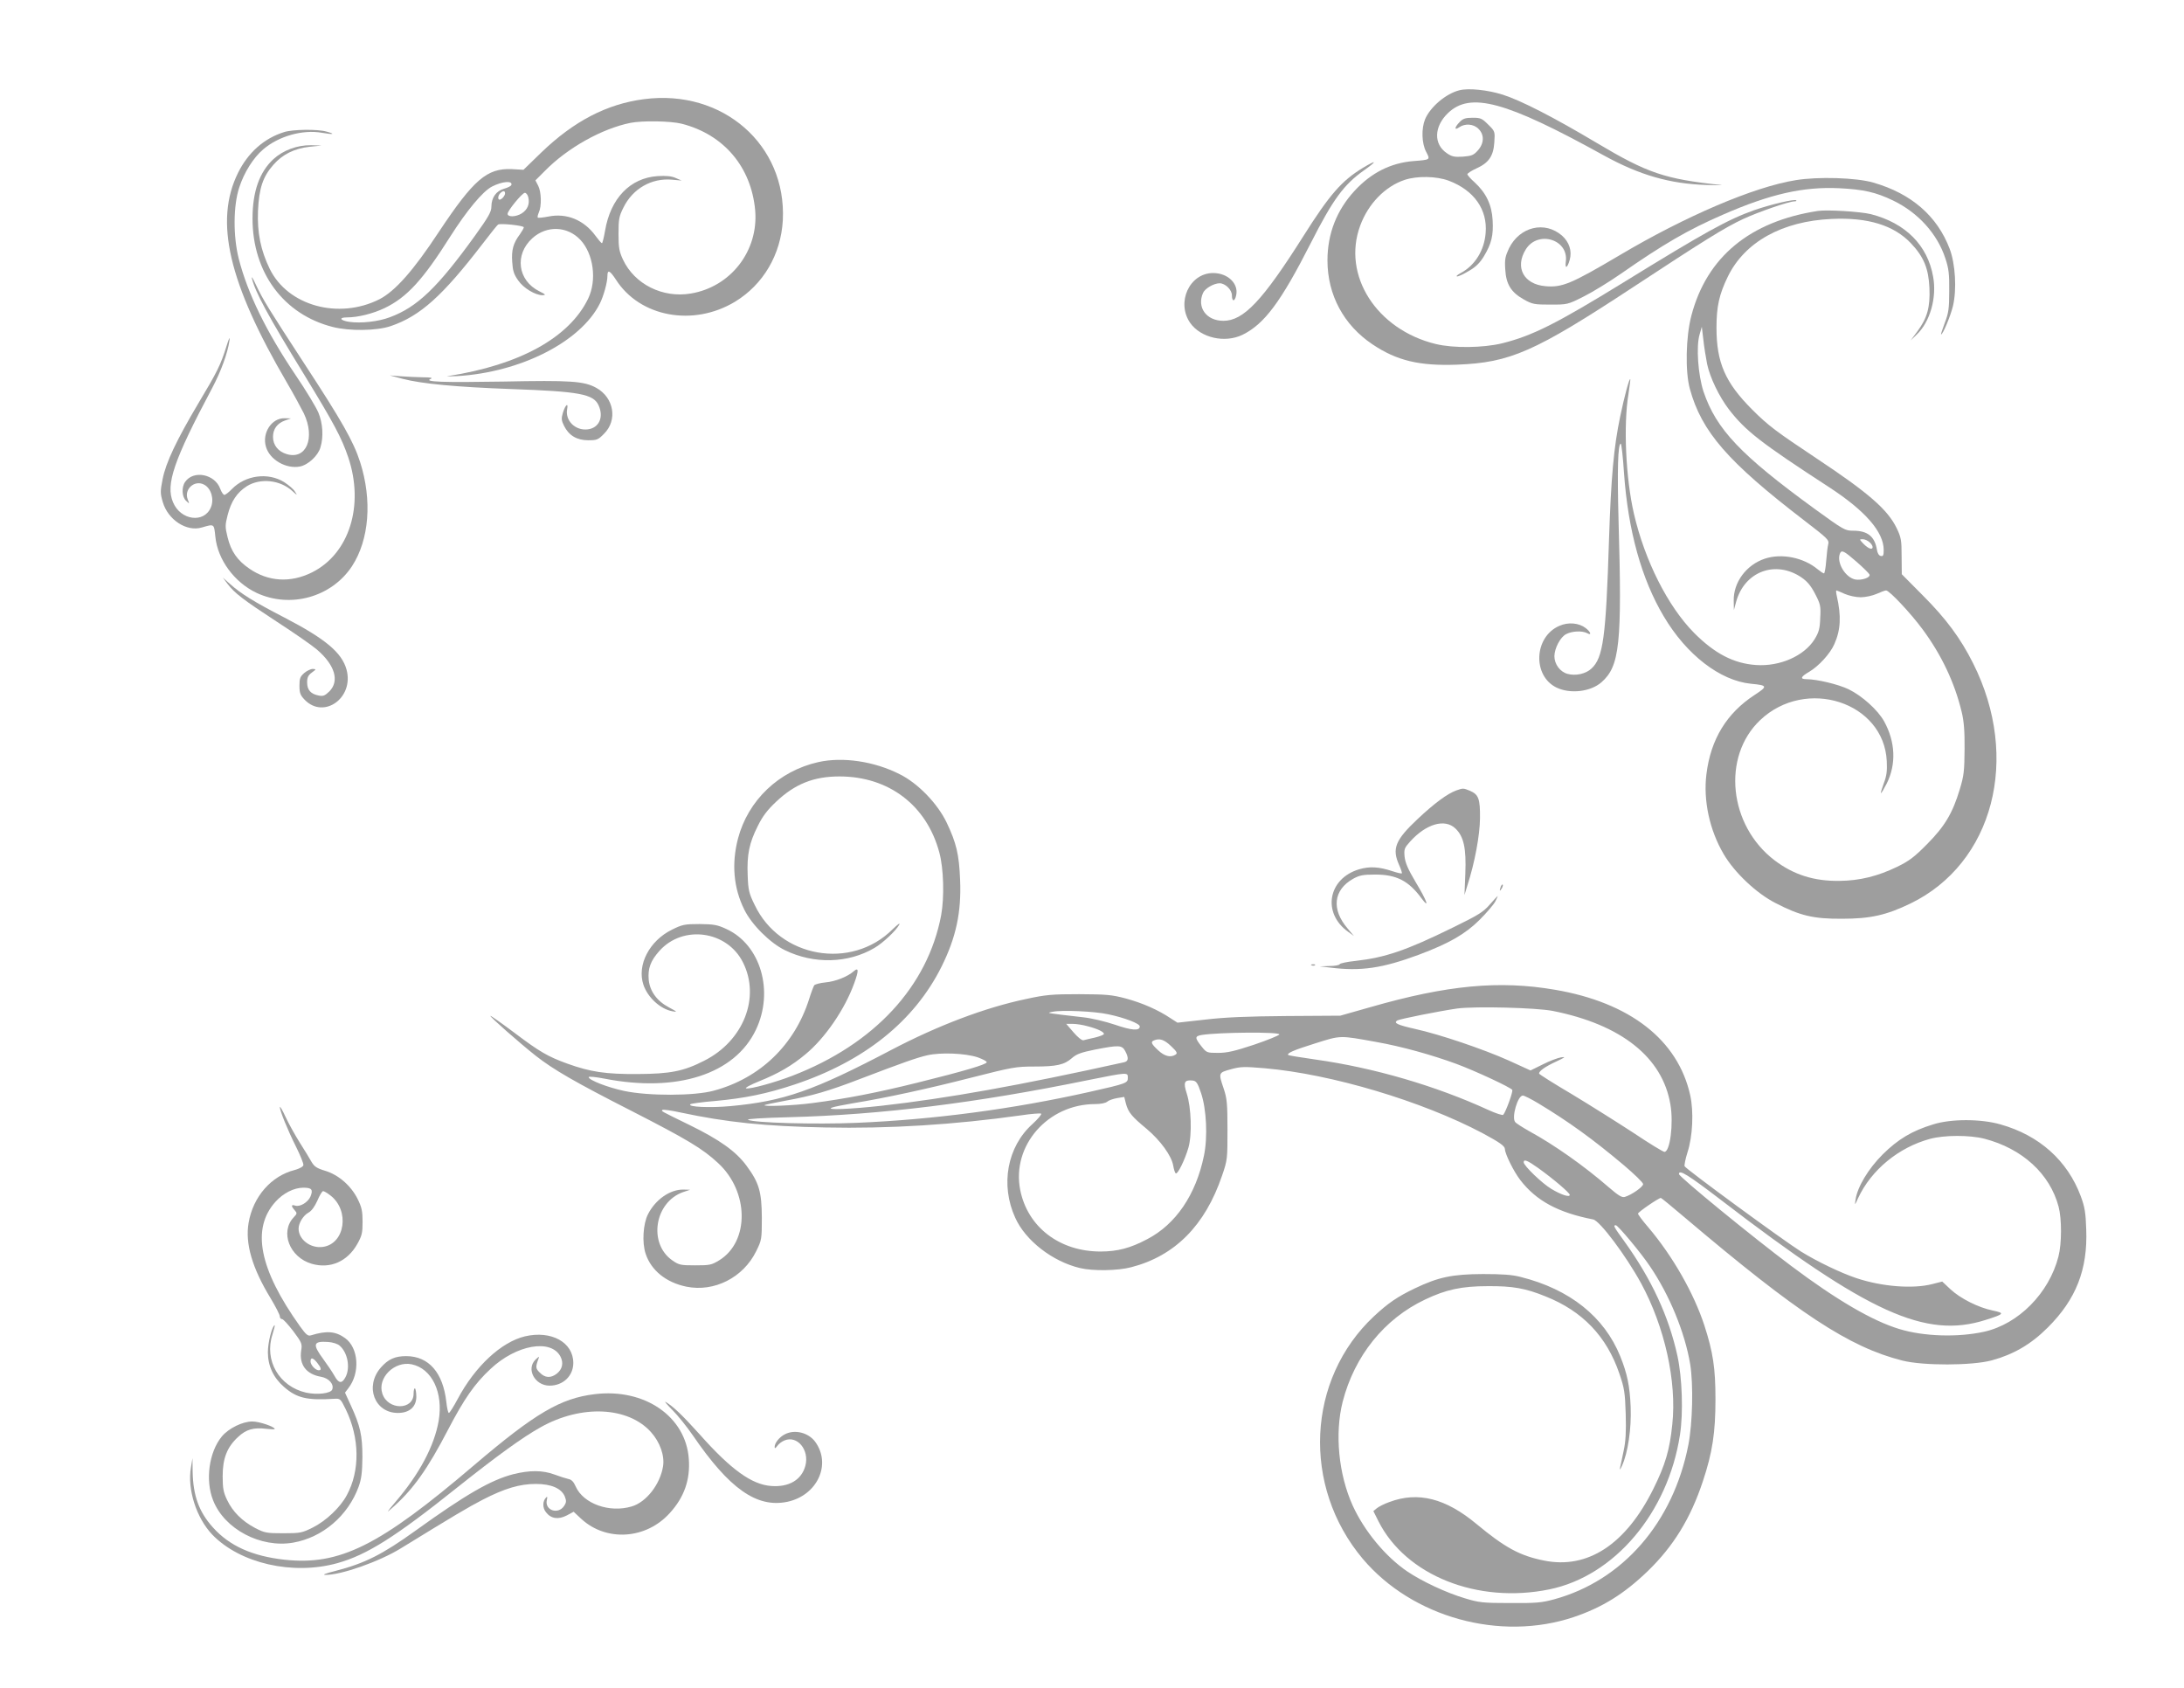 <?xml version="1.0" standalone="no"?>
<!DOCTYPE svg PUBLIC "-//W3C//DTD SVG 20010904//EN"
 "http://www.w3.org/TR/2001/REC-SVG-20010904/DTD/svg10.dtd">
<svg version="1.0" xmlns="http://www.w3.org/2000/svg"
 width="1280pt" height="989pt" viewBox="0 0 1280 989"
 preserveAspectRatio="xMidYMid meet">
<g transform="translate(0,989) scale(0.1,-0.1)"
fill="#9e9e9e" stroke="none">
<path d="M8553 9361 c-79 -20 -170 -97 -201 -170 -22 -54 -20 -140 6 -190 25
-48 27 -47 -75 -55 -133 -11 -247 -69 -343 -173 -106 -114 -160 -253 -160
-409 0 -202 95 -379 264 -492 143 -96 275 -127 495 -119 312 12 454 74 1035
456 415 273 536 348 641 397 90 42 270 104 302 104 9 0 14 3 10 6 -9 9 -150
-24 -247 -58 -152 -54 -285 -127 -765 -423 -395 -243 -535 -313 -712 -357
-112 -27 -285 -29 -388 -4 -347 84 -551 403 -443 694 47 128 146 230 261 268
73 24 186 22 258 -5 148 -56 228 -169 216 -307 -8 -102 -63 -190 -146 -234
-20 -11 -29 -19 -21 -20 9 0 40 15 70 33 40 23 64 47 88 87 44 74 55 121 50
210 -5 90 -38 159 -105 221 -24 21 -43 43 -43 48 0 5 24 21 53 34 73 33 100
73 105 154 4 62 4 64 -36 103 -36 36 -44 40 -91 40 -42 0 -57 -5 -76 -25 -31
-31 -33 -52 -3 -31 34 24 85 20 113 -9 35 -34 34 -85 -4 -127 -24 -27 -36 -32
-87 -36 -50 -3 -65 0 -94 20 -79 53 -76 156 6 235 131 126 337 71 914 -248
209 -115 386 -166 600 -173 69 -2 107 -2 85 0 -328 35 -429 69 -726 246 -255
152 -445 249 -551 283 -88 28 -202 40 -255 26z"/>
<path d="M3775 9309 c-218 -28 -412 -129 -603 -313 l-104 -101 -69 4 c-145 6
-223 -61 -427 -368 -150 -228 -257 -348 -349 -395 -239 -120 -536 -38 -642
178 -53 109 -74 212 -69 340 6 133 29 201 90 270 54 62 124 96 213 106 l70 7
-62 2 c-81 1 -163 -29 -221 -82 -82 -76 -122 -191 -122 -348 0 -316 182 -562
470 -635 98 -25 258 -23 340 5 173 59 303 176 539 483 45 59 86 110 90 112 13
9 151 -6 151 -16 0 -5 -11 -24 -23 -41 -39 -52 -50 -92 -45 -162 3 -51 10 -73
34 -107 31 -46 101 -88 144 -88 21 1 19 4 -19 23 -127 63 -147 215 -41 311 84
76 205 72 282 -10 77 -83 97 -236 45 -344 -110 -228 -401 -389 -822 -454 -16
-2 8 -2 55 0 370 22 722 200 835 424 22 43 45 125 45 163 0 39 14 33 50 -22
140 -219 453 -277 698 -129 166 101 269 277 280 478 22 442 -353 769 -813 709z
m220 -144 c247 -63 408 -253 431 -508 20 -237 -143 -448 -377 -487 -165 -28
-330 54 -398 199 -22 48 -26 69 -26 151 0 84 3 102 28 152 55 113 166 176 286
165 l56 -5 -35 15 c-24 11 -56 14 -106 11 -161 -11 -276 -130 -308 -321 -7
-40 -15 -72 -18 -72 -4 0 -20 19 -37 42 -68 94 -170 136 -277 114 -32 -6 -60
-9 -62 -6 -3 3 0 16 6 30 17 37 15 121 -4 157 l-16 31 54 54 c133 136 335 249
503 283 70 14 237 11 300 -5z m-998 -359 c-2 -6 -21 -16 -43 -22 -46 -13 -74
-52 -74 -105 0 -30 -17 -60 -96 -170 -220 -305 -339 -419 -499 -478 -68 -26
-170 -37 -239 -27 -53 8 -62 26 -13 26 65 0 153 22 222 55 130 63 223 164 384
419 96 151 190 265 245 293 58 30 122 36 113 9z m-37 -49 c0 -14 -20 -37 -32
-37 -12 0 -10 24 4 38 16 16 28 15 28 -1z m136 -22 c10 -40 -4 -74 -39 -96
-34 -21 -82 -22 -82 -2 0 19 86 123 101 123 8 0 16 -11 20 -25z"/>
<path d="M1665 9116 c-118 -37 -211 -120 -270 -239 -140 -283 -56 -644 287
-1230 38 -65 82 -146 99 -180 68 -144 14 -273 -101 -238 -50 15 -80 53 -80
101 0 46 25 80 71 96 l34 12 -37 1 c-76 2 -134 -87 -109 -168 22 -75 117 -130
198 -115 48 9 107 63 121 112 19 62 14 141 -12 204 -13 31 -73 131 -135 222
-171 254 -280 477 -332 681 -33 131 -32 310 3 416 29 89 83 175 141 224 90 77
231 117 343 97 69 -12 83 -8 27 7 -51 15 -199 13 -248 -3z"/>
<path d="M7987 8906 c-123 -75 -193 -154 -349 -401 -239 -378 -350 -495 -468
-495 -100 0 -157 79 -119 164 12 26 63 56 97 56 33 0 72 -38 72 -71 0 -38 17
-38 25 1 15 68 -49 130 -135 130 -139 0 -218 -173 -134 -293 62 -87 202 -119
306 -69 128 63 224 191 400 537 131 258 194 343 311 426 81 57 77 65 -6 15z"/>
<path d="M10523 8834 c-243 -39 -644 -210 -1033 -441 -281 -166 -335 -189
-433 -180 -127 11 -180 110 -115 215 70 114 252 60 235 -70 -6 -47 9 -40 23
10 14 52 -3 103 -45 141 -101 88 -248 53 -311 -74 -22 -47 -26 -65 -22 -124 5
-87 34 -134 109 -176 50 -28 62 -30 155 -30 100 0 102 0 195 47 52 26 150 86
219 134 247 172 394 258 600 347 275 120 469 164 679 154 142 -7 214 -23 316
-72 147 -71 259 -195 306 -338 20 -60 24 -91 23 -192 0 -103 -4 -130 -26 -187
-14 -38 -24 -68 -22 -68 11 0 56 109 70 167 23 97 14 246 -19 334 -73 193
-225 325 -448 389 -99 29 -324 36 -456 14z"/>
<path d="M10655 8654 c-399 -61 -652 -270 -742 -613 -33 -124 -37 -329 -9
-430 69 -251 222 -427 669 -770 138 -106 148 -115 142 -140 -4 -14 -9 -59 -12
-98 -3 -40 -9 -73 -13 -73 -5 0 -21 11 -37 24 -83 69 -211 95 -310 62 -108
-36 -184 -138 -182 -246 l1 -55 13 48 c49 178 230 246 382 144 35 -24 56 -49
81 -97 31 -60 34 -71 30 -141 -2 -63 -8 -84 -33 -125 -61 -98 -204 -161 -344
-151 -130 9 -242 67 -363 189 -153 155 -288 422 -352 698 -48 209 -62 520 -32
700 7 47 12 87 11 88 -6 7 -34 -98 -59 -217 -38 -180 -54 -358 -66 -726 -18
-570 -34 -690 -103 -753 -33 -31 -92 -44 -140 -31 -44 12 -77 57 -77 104 1 47
35 112 69 129 34 18 93 21 122 6 28 -16 24 5 -7 29 -40 31 -103 37 -156 13
-148 -65 -157 -292 -16 -361 81 -39 200 -25 264 31 107 94 121 225 100 948 -8
296 -4 450 13 450 4 0 13 -78 19 -172 24 -339 103 -622 233 -840 133 -225 330
-377 512 -395 97 -9 98 -15 21 -65 -164 -107 -258 -260 -283 -465 -19 -153 18
-327 101 -468 63 -108 192 -230 304 -287 143 -74 222 -93 389 -92 167 0 260
21 401 89 486 235 648 851 368 1408 -73 146 -159 262 -294 397 l-124 125 -1
105 c0 95 -3 111 -29 165 -53 109 -164 206 -470 409 -236 157 -283 192 -376
285 -159 159 -210 276 -210 481 0 124 16 195 66 298 99 204 319 326 609 339
212 10 365 -37 465 -143 75 -79 103 -148 108 -261 5 -113 -13 -177 -70 -254
l-40 -54 36 35 c77 73 118 215 96 337 -32 185 -162 316 -365 368 -61 15 -255
27 -310 19z m-650 -897 c17 -80 70 -190 127 -265 98 -127 185 -195 588 -457
212 -138 320 -262 320 -368 0 -31 -3 -38 -17 -35 -11 2 -20 16 -23 38 -13 77
-55 110 -139 110 -48 0 -56 5 -223 126 -437 318 -579 468 -654 689 -32 98 -44
264 -23 335 l13 45 9 -75 c4 -41 15 -106 22 -143z m955 -1047 c24 -24 18 -45
-8 -31 -10 5 -26 19 -36 30 -19 21 -19 21 2 21 12 0 31 -9 42 -20z m-78 -113
c39 -34 73 -68 75 -74 6 -18 -46 -35 -83 -29 -58 11 -111 98 -91 151 10 25 23
18 99 -48z m-71 -187 c25 -11 66 -20 94 -20 28 0 69 9 94 20 24 11 49 20 55
20 19 0 145 -134 214 -228 111 -150 188 -313 229 -484 13 -53 18 -112 17 -218
-1 -128 -4 -156 -28 -235 -42 -140 -88 -217 -191 -321 -74 -75 -105 -99 -175
-133 -115 -56 -222 -82 -340 -83 -149 -2 -268 36 -379 120 -269 204 -311 608
-85 822 268 254 725 106 742 -240 3 -58 -1 -87 -17 -129 -11 -30 -19 -56 -17
-58 2 -3 17 23 34 56 56 113 51 242 -15 363 -37 67 -129 150 -209 189 -61 29
-182 58 -246 59 -40 0 -35 14 15 43 56 33 124 107 148 163 37 83 41 164 14
282 -4 17 -5 32 -2 32 2 0 24 -9 48 -20z"/>
<path d="M1476 8260 c21 -84 92 -216 310 -571 171 -280 216 -364 255 -479 95
-282 6 -565 -212 -674 -126 -63 -257 -55 -368 22 -70 48 -107 101 -127 183
-15 61 -15 71 0 130 21 82 55 133 113 170 79 49 195 37 267 -29 30 -27 30 -27
14 -2 -8 14 -37 38 -63 55 -94 58 -226 41 -306 -41 -18 -19 -38 -34 -44 -34
-6 0 -17 16 -24 35 -31 87 -157 112 -206 41 -22 -31 -19 -89 6 -111 20 -19 20
-19 9 9 -23 60 42 117 98 85 40 -22 58 -85 38 -132 -39 -95 -178 -77 -222 30
-44 104 4 245 229 668 53 100 91 205 102 280 3 26 -3 13 -18 -35 -34 -109 -54
-149 -163 -331 -129 -217 -192 -350 -211 -447 -14 -71 -14 -83 1 -134 30 -104
140 -176 229 -149 73 21 71 23 79 -53 13 -135 111 -268 241 -330 198 -93 440
-26 560 156 101 155 119 386 48 609 -39 122 -108 243 -328 579 -208 319 -242
374 -283 461 -16 35 -27 53 -24 39z"/>
<path d="M2360 7670 c112 -29 311 -48 640 -60 395 -14 478 -29 508 -95 32 -69
3 -133 -63 -141 -73 -9 -134 51 -121 119 8 41 -11 24 -25 -22 -10 -33 -9 -45
7 -77 28 -56 75 -84 142 -84 50 0 58 3 92 38 81 80 58 212 -45 269 -72 40
-152 45 -546 37 -353 -6 -470 -2 -424 16 13 6 -2 9 -46 9 -36 1 -95 3 -130 6
l-64 5 75 -20z"/>
<path d="M1334 6468 c40 -53 89 -91 291 -223 99 -64 204 -137 233 -162 105
-90 133 -184 72 -245 -26 -25 -36 -29 -62 -24 -47 9 -68 33 -68 77 0 29 6 42
28 58 26 19 26 20 5 21 -12 0 -35 -11 -50 -24 -24 -21 -28 -32 -28 -74 0 -42
5 -56 30 -82 112 -117 291 10 246 176 -27 99 -123 180 -364 305 -180 93 -255
140 -318 196 l-43 38 28 -37z"/>
<path d="M4796 5424 c-232 -52 -412 -224 -471 -449 -38 -147 -26 -288 37 -415
42 -87 151 -196 238 -238 169 -83 371 -78 525 13 50 29 127 102 145 136 8 14
-8 3 -39 -27 -242 -241 -661 -167 -808 143 -34 69 -38 88 -41 174 -5 120 9
189 59 288 29 59 57 95 108 143 110 104 220 148 371 148 289 0 511 -169 585
-445 26 -94 30 -264 11 -368 -79 -418 -392 -756 -872 -941 -104 -40 -246 -79
-271 -74 -10 2 25 21 77 42 114 46 192 92 271 158 114 94 230 263 285 415 28
76 27 97 -3 71 -36 -32 -108 -60 -165 -65 -32 -3 -61 -11 -66 -17 -4 -6 -18
-42 -30 -81 -85 -268 -287 -463 -557 -536 -114 -32 -386 -32 -527 -2 -98 21
-208 64 -208 81 0 5 42 1 93 -9 425 -83 763 26 887 286 108 226 28 499 -173
591 -54 25 -74 28 -157 29 -88 0 -101 -3 -162 -33 -132 -65 -206 -207 -167
-323 25 -74 99 -142 169 -155 32 -6 30 -4 -20 23 -70 37 -111 94 -118 161 -6
67 11 112 63 170 138 154 396 118 489 -67 104 -205 4 -461 -227 -577 -121 -62
-199 -77 -392 -78 -184 -1 -274 12 -410 61 -113 41 -162 69 -309 180 -76 57
-140 102 -142 100 -5 -4 177 -164 266 -234 103 -81 233 -156 561 -323 326
-167 417 -221 508 -306 181 -167 184 -459 7 -569 -46 -28 -56 -30 -142 -30
-86 0 -95 2 -135 30 -141 100 -102 340 64 399 l42 14 -40 1 c-78 1 -163 -58
-207 -144 -29 -56 -36 -167 -14 -232 32 -98 121 -169 239 -193 163 -33 333 53
409 208 32 65 33 70 33 197 -1 151 -16 204 -90 304 -62 84 -157 152 -335 239
-174 85 -165 80 -157 88 3 3 50 -3 104 -15 272 -58 496 -81 848 -88 375 -8
758 16 1149 71 59 9 112 13 118 10 5 -3 -18 -31 -51 -61 -148 -133 -189 -356
-101 -549 60 -134 219 -257 380 -295 75 -18 221 -16 300 5 256 66 433 245 532
536 32 93 32 99 32 270 0 153 -3 183 -22 240 -32 94 -31 94 42 114 57 16 79
16 198 6 392 -34 923 -193 1278 -381 100 -54 130 -75 130 -93 1 -29 52 -132
90 -181 94 -122 222 -191 427 -231 39 -7 193 -213 281 -374 138 -254 210 -575
183 -827 -15 -149 -41 -237 -111 -378 -161 -325 -385 -472 -641 -420 -141 28
-229 76 -394 213 -182 152 -344 193 -512 130 -29 -10 -62 -27 -73 -36 l-21
-17 30 -60 c160 -317 580 -485 1001 -399 382 78 696 449 766 906 20 129 13
334 -15 463 -51 232 -151 448 -312 672 -61 84 -66 93 -49 93 12 0 146 -160
199 -239 116 -170 206 -390 237 -576 19 -120 14 -344 -11 -473 -89 -454 -384
-794 -786 -904 -73 -20 -106 -23 -259 -22 -160 0 -183 3 -265 28 -108 32 -251
99 -337 157 -128 87 -252 237 -320 386 -83 183 -106 422 -59 608 69 269 244
487 484 600 122 58 213 78 367 78 146 1 220 -12 338 -60 217 -86 359 -235 433
-453 29 -85 33 -109 37 -236 3 -104 0 -160 -12 -215 -8 -41 -18 -85 -21 -99
-4 -17 0 -14 11 10 35 76 56 218 51 345 -5 123 -20 195 -61 297 -94 232 -296
393 -584 465 -49 13 -108 17 -222 17 -179 -1 -260 -18 -398 -84 -102 -49 -155
-85 -239 -163 -395 -369 -424 -997 -66 -1422 290 -343 805 -486 1237 -341 168
57 295 136 433 269 151 146 251 309 323 526 56 168 74 285 74 481 0 183 -14
275 -65 433 -62 189 -185 405 -328 574 -34 39 -61 76 -61 81 0 9 121 92 134
92 3 0 65 -51 138 -113 667 -565 965 -761 1277 -840 123 -31 408 -30 524 1
128 35 230 94 328 192 166 165 235 340 226 575 -3 99 -9 133 -32 195 -78 209
-243 357 -471 421 -115 33 -290 33 -394 0 -125 -38 -206 -87 -296 -176 -84
-84 -148 -190 -159 -265 -5 -35 -5 -35 15 9 77 165 237 297 421 347 84 23 233
23 319 1 223 -58 384 -206 435 -398 19 -72 19 -216 -1 -293 -55 -214 -234
-395 -435 -440 -154 -34 -355 -28 -498 16 -156 47 -367 170 -631 368 -231 173
-660 524 -660 540 0 29 54 -5 245 -151 865 -664 1201 -816 1552 -704 111 35
114 40 43 55 -87 18 -191 71 -249 125 l-48 45 -59 -15 c-113 -29 -294 -15
-444 35 -90 30 -230 97 -325 156 -102 64 -676 484 -682 500 -2 7 5 43 17 81
31 95 37 239 16 335 -72 324 -353 543 -793 618 -326 56 -632 27 -1078 -101
l-180 -51 -315 -2 c-230 -2 -359 -7 -477 -21 l-162 -18 -39 25 c-74 50 -166
90 -261 116 -86 23 -115 25 -276 26 -158 0 -196 -3 -310 -28 -240 -50 -517
-155 -790 -298 -457 -240 -630 -301 -945 -330 -120 -11 -252 -5 -234 11 5 4
70 13 144 19 174 16 303 42 468 97 407 136 700 370 860 690 85 171 117 318
109 509 -6 150 -22 216 -79 336 -54 112 -168 230 -275 283 -149 76 -335 103
-477 71z m4304 -1458 c402 -80 644 -272 690 -549 19 -110 -2 -277 -35 -277 -8
0 -90 50 -181 111 -92 60 -254 162 -360 226 -107 63 -194 118 -194 122 0 15
37 41 100 70 53 25 59 29 30 25 -19 -3 -68 -21 -107 -41 l-73 -36 -127 58
c-147 66 -403 153 -548 185 -106 24 -129 35 -106 50 16 9 247 55 351 70 105
14 462 5 560 -14z m-2604 -20 c95 -20 184 -54 184 -71 0 -27 -46 -24 -145 10
-57 19 -139 39 -190 44 -224 26 -214 24 -175 32 52 11 245 3 326 -15z m-121
-70 c58 -15 95 -33 95 -45 0 -5 -24 -14 -52 -21 -29 -6 -60 -14 -68 -16 -9 -2
-33 17 -58 46 l-43 50 38 0 c21 0 61 -6 88 -14z m1123 -48 c-2 -6 -69 -33
-148 -60 -115 -38 -158 -48 -211 -48 -66 0 -68 1 -98 39 -39 49 -39 59 2 66
98 16 460 19 455 3z m568 -44 c147 -26 324 -75 471 -129 110 -41 317 -137 326
-152 6 -9 -38 -130 -53 -146 -4 -4 -42 8 -86 28 -309 142 -672 248 -1014 296
-85 12 -157 24 -159 26 -13 10 30 29 155 68 155 49 143 48 360 9z m-1203 -24
c35 -33 39 -42 27 -50 -29 -19 -65 -10 -102 25 -40 37 -46 50 -25 58 33 14 60
5 100 -33z m-268 -30 c21 -40 19 -59 -7 -65 -620 -137 -1033 -211 -1423 -255
-184 -20 -328 -26 -290 -11 11 5 67 16 125 26 190 31 435 84 693 150 240 61
261 65 368 65 132 0 177 10 222 50 26 23 54 33 133 49 143 28 160 27 179 -9z
m-865 -36 c30 -11 54 -23 53 -29 -2 -13 -133 -52 -408 -120 -238 -59 -420 -94
-613 -119 -112 -15 -291 -22 -281 -12 2 2 57 14 123 26 151 27 255 57 436 127
254 97 334 125 395 139 79 18 223 12 295 -12z m880 -119 c0 -32 -4 -34 -226
-84 -446 -100 -911 -162 -1366 -181 -238 -10 -603 0 -634 18 -10 5 82 11 238
15 542 14 1103 84 1753 217 234 47 235 47 235 15z m429 -90 c32 -94 40 -259
17 -368 -47 -228 -165 -402 -333 -489 -98 -52 -174 -72 -273 -72 -241 0 -428
144 -471 362 -50 259 162 502 440 502 32 0 61 6 70 14 9 8 35 17 58 21 l42 7
10 -40 c14 -51 34 -75 121 -147 81 -68 147 -159 156 -216 4 -22 10 -42 15 -45
11 -7 53 78 74 150 22 76 17 236 -10 319 -21 65 -14 80 35 75 21 -3 29 -13 49
-73z m1979 -62 c177 -107 317 -208 500 -362 61 -52 112 -101 112 -110 0 -16
-67 -63 -107 -75 -17 -5 -37 7 -95 57 -143 124 -317 247 -465 328 -39 22 -77
46 -83 54 -22 27 15 155 45 155 8 0 50 -21 93 -47z m-4 -377 c88 -63 186 -146
186 -158 0 -16 -50 0 -108 35 -54 32 -162 136 -162 156 0 20 22 11 84 -33z"/>
<path d="M8535 5258 c-52 -19 -127 -74 -226 -167 -132 -124 -152 -174 -109
-270 11 -24 18 -46 16 -49 -3 -2 -26 3 -53 12 -81 27 -135 30 -197 12 -183
-54 -219 -257 -64 -367 l33 -24 -37 44 c-96 112 -83 226 32 291 38 21 58 25
130 25 125 0 196 -37 271 -139 51 -68 31 -13 -33 93 -46 77 -62 115 -66 151
-4 44 -1 51 32 88 95 105 204 136 266 77 49 -47 64 -116 58 -265 l-5 -125 17
56 c43 132 73 294 74 394 1 114 -8 139 -59 161 -39 16 -40 16 -80 2z"/>
<path d="M8796 4695 c-9 -26 -7 -32 5 -12 6 10 9 21 6 23 -2 3 -7 -2 -11 -11z"/>
<path d="M8731 4589 c-38 -44 -68 -62 -215 -134 -275 -135 -396 -176 -571
-196 -49 -5 -91 -14 -93 -19 -2 -6 -29 -11 -60 -11 l-57 -2 60 -7 c180 -23
307 -4 520 75 176 66 271 120 356 204 42 42 84 91 93 109 9 17 15 32 14 32 -2
-1 -23 -24 -47 -51z"/>
<path d="M7688 4233 c7 -3 16 -2 19 1 4 3 -2 6 -13 5 -11 0 -14 -3 -6 -6z"/>
<path d="M1640 3403 c0 -22 46 -135 94 -231 26 -52 46 -101 44 -110 -2 -9 -22
-20 -50 -28 -139 -35 -245 -157 -271 -310 -21 -121 21 -265 129 -442 30 -50
54 -97 54 -106 0 -9 6 -16 13 -16 7 0 36 -32 66 -71 50 -67 53 -74 46 -114
-12 -83 30 -138 116 -153 47 -8 78 -44 66 -75 -9 -23 -89 -32 -153 -18 -158
36 -247 189 -197 341 10 32 16 57 12 54 -16 -10 -39 -102 -39 -158 0 -80 32
-149 94 -203 75 -66 135 -80 296 -70 34 2 36 0 66 -61 82 -167 85 -361 6 -505
-38 -71 -123 -151 -200 -189 -62 -31 -73 -33 -172 -33 -98 0 -109 2 -165 31
-77 41 -131 95 -164 164 -22 46 -26 69 -26 140 0 104 26 170 90 229 48 45 91
57 166 48 27 -3 49 -4 49 -1 0 13 -90 44 -131 44 -58 0 -139 -40 -179 -88 -75
-91 -98 -256 -51 -374 66 -169 279 -281 469 -248 173 30 322 158 384 328 16
45 21 82 22 172 0 128 -12 183 -69 307 l-33 72 19 25 c71 90 61 238 -19 295
-56 40 -107 44 -199 16 -18 -6 -29 3 -65 53 -239 335 -286 572 -143 730 45 50
108 82 163 82 49 0 58 -11 42 -51 -15 -35 -62 -63 -90 -54 -24 8 -25 -2 -3
-27 15 -17 15 -20 -6 -42 -81 -86 -24 -234 106 -272 108 -31 209 13 267 116
27 48 31 65 31 130 0 62 -5 85 -28 132 -39 79 -112 143 -191 167 -50 15 -64
25 -80 52 -11 19 -41 70 -69 113 -27 43 -65 111 -83 150 -18 39 -33 65 -34 59z
m296 -518 c115 -88 87 -284 -44 -302 -72 -10 -142 43 -142 107 0 33 28 78 58
94 17 9 36 34 52 70 13 31 28 56 34 56 5 0 24 -11 42 -25z m55 -881 c47 -41
63 -129 34 -184 -21 -40 -40 -38 -65 8 -11 20 -41 64 -65 97 -65 88 -60 107
28 101 28 -2 56 -11 68 -22z m-132 -100 c24 -30 27 -44 9 -44 -19 0 -48 31
-48 52 0 26 15 22 39 -8z"/>
<path d="M3077 2059 c-139 -33 -293 -176 -395 -368 -24 -45 -47 -81 -51 -81
-5 0 -11 28 -15 63 -19 173 -103 270 -236 270 -65 0 -105 -18 -148 -67 -96
-110 -37 -266 100 -266 68 0 108 36 108 95 0 24 -4 46 -8 49 -4 2 -8 -11 -8
-31 0 -98 -151 -98 -183 0 -31 92 71 193 172 172 119 -25 186 -166 158 -331
-26 -149 -113 -311 -252 -474 -55 -65 -58 -70 -20 -36 122 107 207 227 327
458 94 180 156 270 249 356 151 142 355 178 410 72 19 -37 11 -74 -22 -100
-35 -27 -69 -25 -99 6 -25 24 -26 33 -9 79 7 19 6 18 -16 -2 -57 -55 -5 -153
82 -153 79 0 139 57 139 133 0 121 -129 192 -283 156z"/>
<path d="M3485 1720 c-199 -24 -348 -111 -705 -415 -557 -475 -789 -590 -1113
-555 -189 21 -322 81 -419 189 -82 91 -116 186 -119 326 l-1 80 -9 -55 c-22
-128 32 -295 125 -393 163 -169 472 -240 734 -167 172 48 340 154 699 441 235
187 385 296 493 356 238 133 511 120 645 -29 53 -59 81 -138 71 -201 -17 -105
-98 -210 -184 -235 -130 -39 -283 16 -328 117 -12 28 -25 41 -43 44 -14 3 -51
15 -81 26 -70 26 -146 26 -242 2 -131 -34 -277 -118 -573 -331 -195 -140 -296
-191 -470 -236 -57 -14 -78 -23 -59 -23 90 -2 318 78 444 156 314 193 393 240
478 284 130 67 218 93 312 93 91 0 150 -26 170 -73 10 -26 10 -35 -4 -56 -35
-53 -115 -25 -101 35 4 17 3 22 -4 15 -22 -22 -22 -61 -1 -87 29 -38 72 -44
121 -19 l41 22 45 -42 c147 -135 380 -120 519 35 84 92 120 195 111 316 -17
249 -259 416 -552 380z"/>
<path d="M3941 1627 c31 -31 85 -98 120 -149 214 -313 374 -425 552 -389 177
37 262 220 164 353 -40 53 -119 73 -177 43 -32 -16 -60 -51 -60 -74 0 -11 4
-9 15 5 8 12 27 27 43 33 75 31 147 -56 122 -149 -22 -82 -96 -126 -200 -118
-114 8 -236 96 -419 302 -101 112 -157 166 -201 191 -8 5 10 -17 41 -48z"/>
</g>
</svg>
